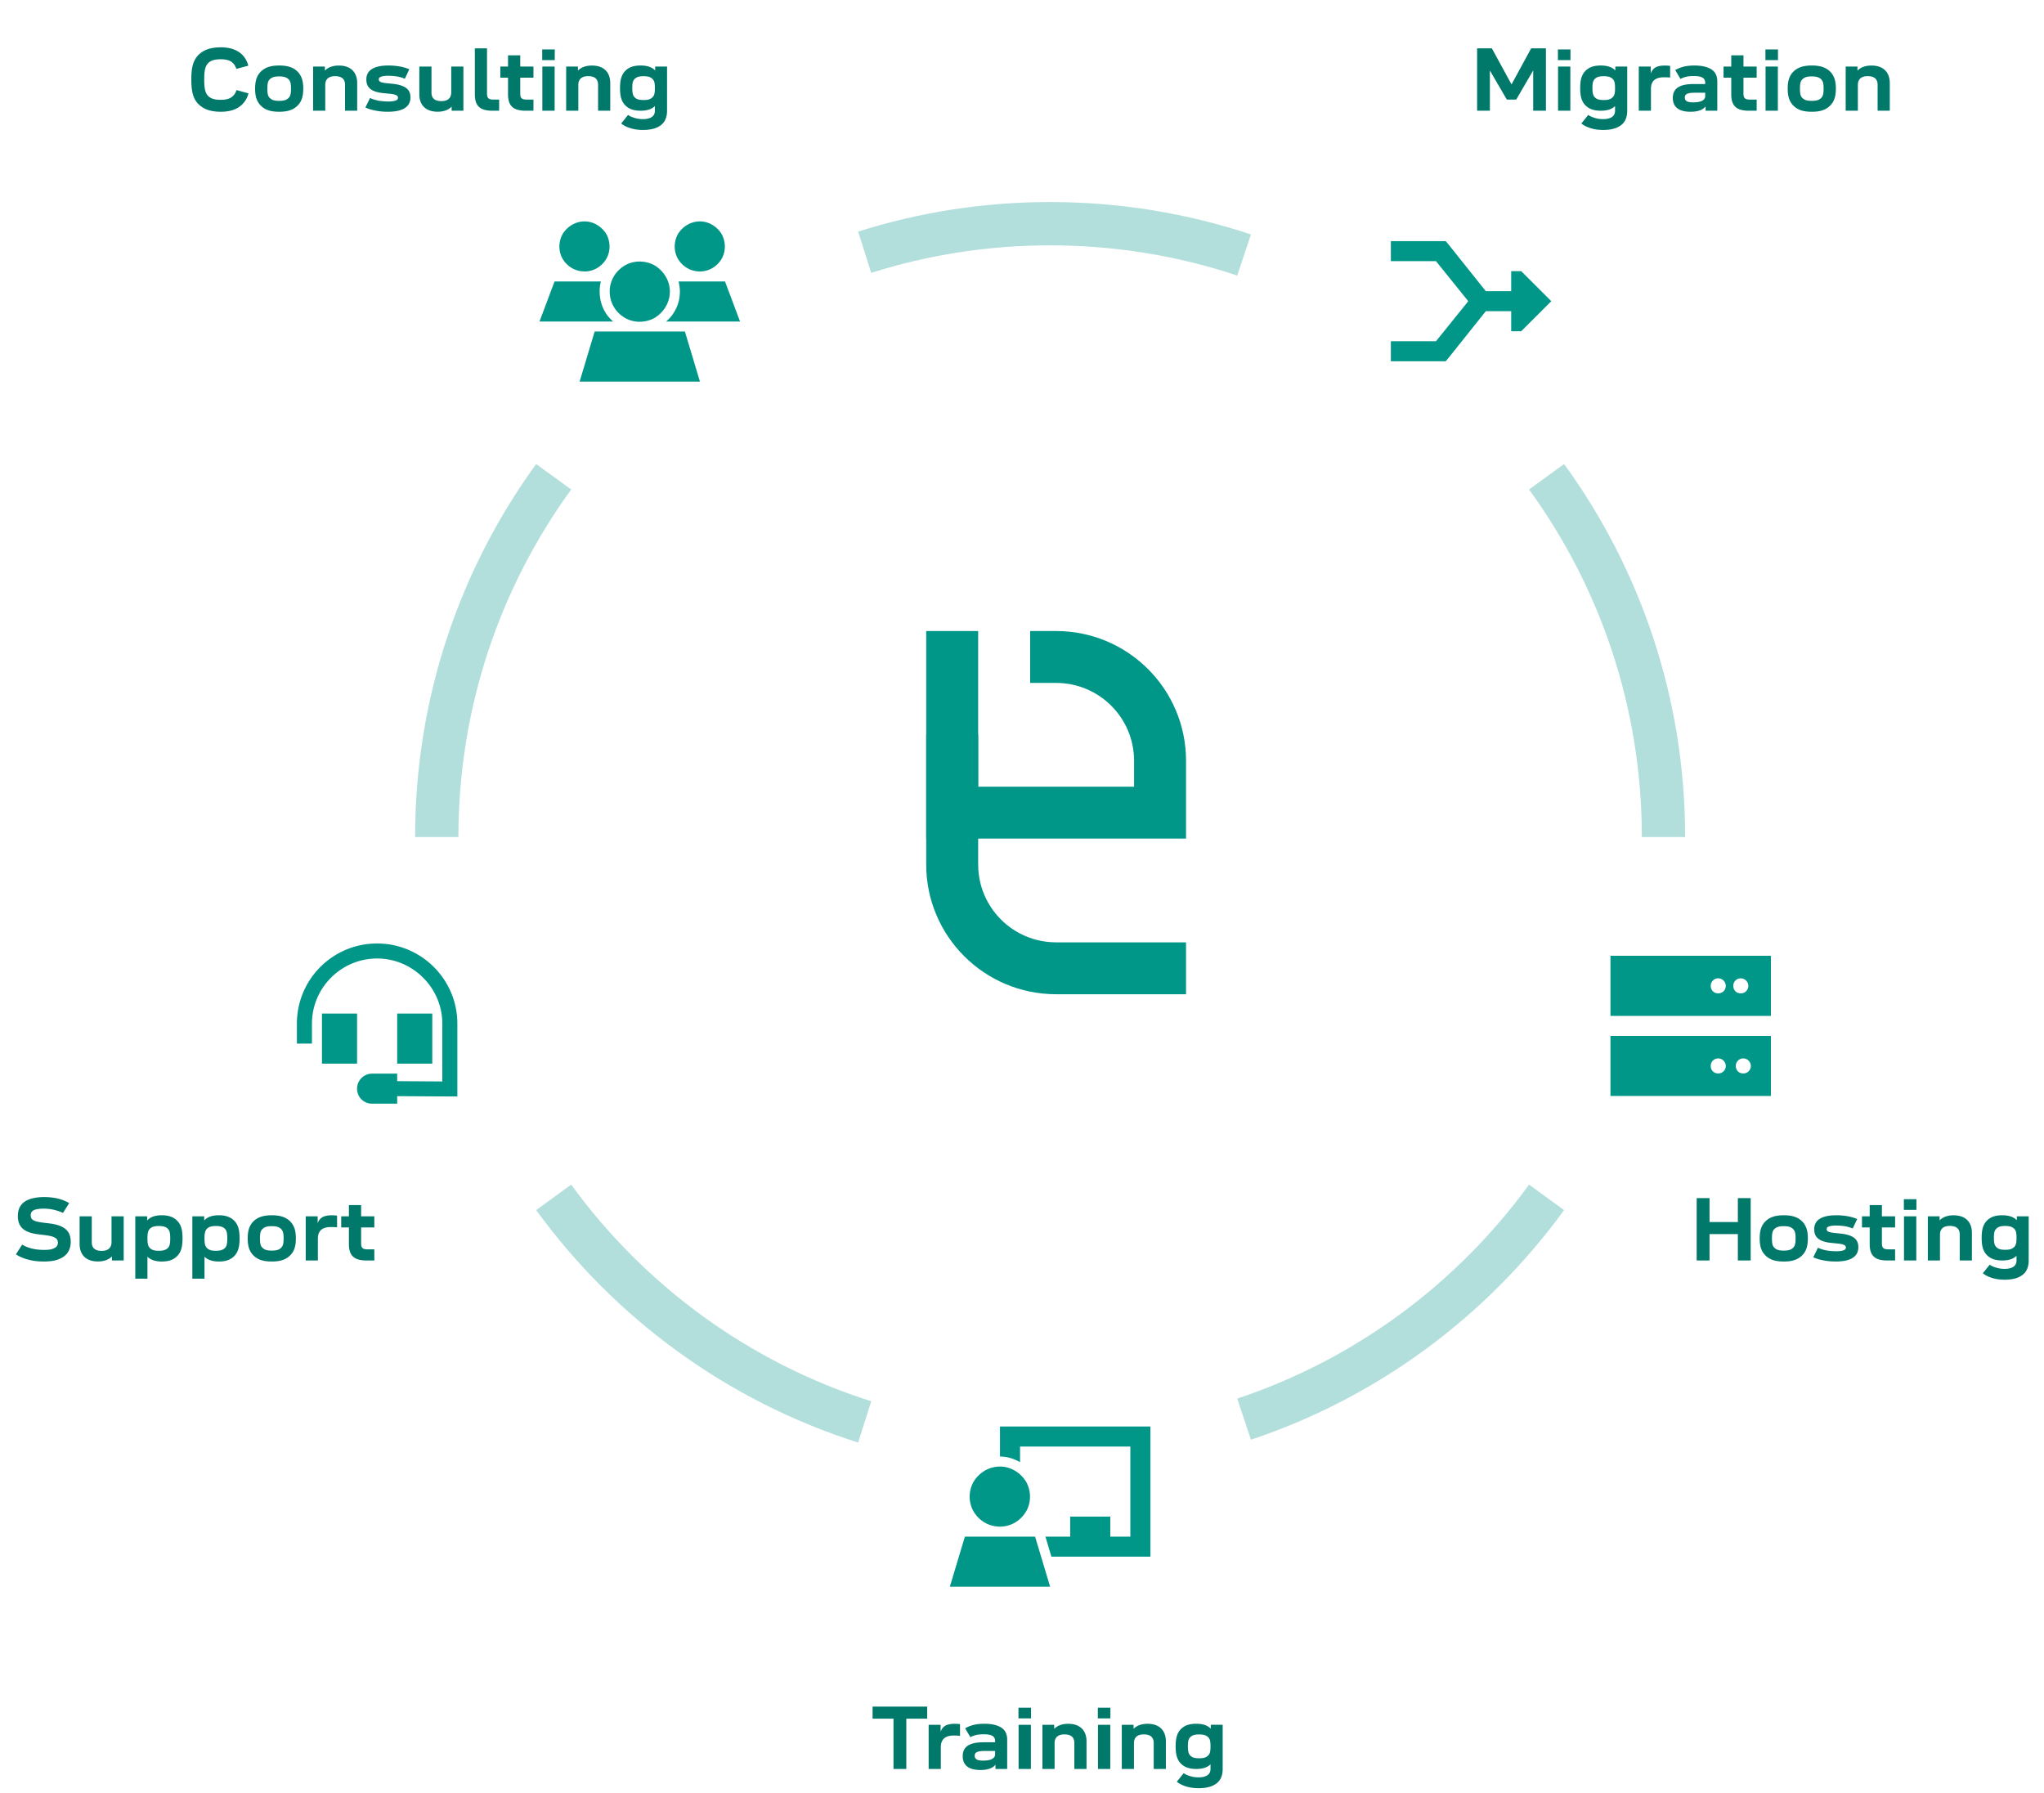 <svg xmlns="http://www.w3.org/2000/svg" width="472" height="414" fill="none"><path fill="#009688" d="M135.002 51.127c2.026 0 3.907 1.155 4.993 2.89 1.013 1.805 1.013 4.045 0 5.78-1.086 1.805-2.967 2.889-4.993 2.889-2.099 0-3.98-1.084-5.065-2.89-1.013-1.734-1.013-3.974 0-5.78 1.085-1.734 2.966-2.89 5.065-2.89Zm26.628 0c2.026 0 3.908 1.155 4.993 2.89 1.013 1.805 1.013 4.045 0 5.78-1.085 1.805-2.967 2.889-4.993 2.889-2.098 0-3.979-1.084-5.065-2.89-1.013-1.734-1.013-3.974 0-5.78 1.086-1.734 2.967-2.89 5.065-2.89Zm-33.575 13.87h10.71a8.445 8.445 0 0 0-.29 2.313c0 2.817 1.158 5.274 3.112 6.935h-17.005l3.473-9.247Zm42.837 9.248h-17.076c1.953-1.661 3.183-4.118 3.183-6.935 0-.795-.144-1.517-.289-2.312h10.709l3.473 9.247Zm-30.101-6.935c0-2.457 1.302-4.696 3.473-5.997 2.098-1.228 4.776-1.228 6.947 0 2.098 1.3 3.473 3.54 3.473 5.997 0 2.528-1.375 4.768-3.473 6.069-2.171 1.228-4.849 1.228-6.947 0-2.171-1.301-3.473-3.54-3.473-6.07Zm17.366 9.247 3.473 11.56h-27.786l3.473-11.56h20.84ZM332.757 55.68h1.086l.723.866 8.539 10.693h5.861v-4.624h2.315l6.947 6.936-6.947 6.935h-2.315v-4.624h-5.861l-8.539 10.693-.723.867H321.18v-4.624h10.42l7.453-9.247-7.453-9.248h-10.42v-4.624h11.577ZM408.935 220.713v13.871h-37.048v-13.871h37.048Zm-12.156 5.202a1.713 1.713 0 0 0-1.737 1.734c0 1.011.724 1.734 1.737 1.734.94 0 1.736-.723 1.736-1.734 0-.94-.796-1.734-1.736-1.734Zm3.473 1.734c0 1.011.723 1.734 1.737 1.734.94 0 1.736-.723 1.736-1.734 0-.94-.796-1.734-1.736-1.734a1.712 1.712 0 0 0-1.737 1.734Zm8.683 11.559v13.871h-37.048v-13.871h37.048Zm-12.156 5.202a1.713 1.713 0 0 0-1.737 1.734c0 1.011.724 1.734 1.737 1.734.94 0 1.736-.723 1.736-1.734 0-.939-.796-1.734-1.736-1.734Zm4.052 1.734c0 1.011.723 1.734 1.736 1.734.941 0 1.737-.723 1.737-1.734 0-.939-.796-1.734-1.737-1.734a1.712 1.712 0 0 0-1.736 1.734ZM233.233 329.408h32.417V359.462H242.785l-1.375-4.623h5.716v-4.624h9.262v4.624h4.631v-20.807h-25.47v3.612c-1.375-.795-2.967-1.301-4.632-1.301V329.408h2.316Zm-2.316 23.119c-2.532 0-4.775-1.301-6.078-3.468-1.23-2.095-1.23-4.768 0-6.936 1.303-2.095 3.546-3.468 6.078-3.468 2.461 0 4.704 1.373 6.006 3.468 1.23 2.168 1.23 4.841 0 6.936-1.302 2.167-3.545 3.468-6.006 3.468Zm11.578 13.871H219.34l3.473-11.559h16.209l3.473 11.559ZM87.087 221.336c-8.322 0-15.051 6.791-15.051 15.027V240.987h-3.474V236.363c0-10.187 8.25-18.495 18.525-18.495 10.203 0 18.524 8.308 18.524 18.495v16.833h-1.737l-12.156-.072v1.734h-5.79c-1.953 0-3.472-1.517-3.472-3.468a3.472 3.472 0 0 1 3.473-3.468h5.789v1.734l10.42.072v-13.365c0-8.236-6.802-15.027-15.051-15.027Zm-4.631 12.715v11.559H74.35v-11.559h8.105Zm17.366 0v11.559h-8.104v-11.559h8.104Z"/><path fill="#009688" fill-rule="evenodd" d="M225.879 169.682v29.953c0 9.925 8.059 17.971 18 17.971h30v11.982h-30c-16.569 0-30-13.411-30-29.953v-29.953h12Z" clip-rule="evenodd"/><path fill="#009688" fill-rule="evenodd" d="M225.879 145.719v35.944h-12v-35.944h12Z" clip-rule="evenodd"/><path fill="#009688" fill-rule="evenodd" d="M237.879 145.719h6c16.568 0 30 13.411 30 29.953v17.972h-60v-11.981h48v-5.991c0-9.925-8.059-17.972-18-17.972h-6v-11.981Z" clip-rule="evenodd"/><path fill="#00796B" d="M276.22 408.487c-.793 0-1.48-.103-2.06-.31a3.75 3.75 0 0 1-1.45-.92c-.42-.406-.73-.923-.93-1.55-.2-.626-.3-1.443-.3-2.45 0-1.006.1-1.816.3-2.43a3.772 3.772 0 0 1 2.37-2.47c.58-.206 1.274-.31 2.08-.31.514 0 .964.04 1.35.12.394.074.74.184 1.04.33.3.14.574.32.82.54a2.816 2.816 0 0 1 .91 1.43v5.6a2.733 2.733 0 0 1-.33.76 2.95 2.95 0 0 1-.56.65c-.24.22-.51.404-.81.55-.3.147-.65.26-1.05.34-.4.08-.86.12-1.38.12Zm.69-2.47c.354 0 .654-.02.9-.06.254-.046.467-.113.64-.2.18-.086.34-.196.48-.33.147-.133.264-.286.35-.46.087-.173.15-.393.19-.66.04-.273.06-.623.06-1.05 0-.413-.02-.753-.06-1.02a2.045 2.045 0 0 0-.18-.66 1.513 1.513 0 0 0-.35-.47 2.046 2.046 0 0 0-.49-.33 2.21 2.21 0 0 0-.63-.19 5.053 5.053 0 0 0-.91-.07c-.36 0-.663.024-.91.07a2.23 2.23 0 0 0-.63.19c-.166.087-.32.194-.46.32-.153.14-.273.3-.36.48-.086.18-.15.404-.19.67-.033.267-.05.604-.05 1.01 0 .414.02.757.06 1.03.04.267.1.49.18.67.087.18.207.34.36.48.134.134.287.244.46.33.18.08.394.144.64.19.247.04.547.06.9.06Zm-.1 6.91c-.513 0-1.003-.03-1.47-.09a8.522 8.522 0 0 1-1.33-.28 7.384 7.384 0 0 1-1.23-.47 4.888 4.888 0 0 1-1.03-.65l1.59-1.98c.22.16.46.297.72.41a7.256 7.256 0 0 0 1.71.49c.314.047.64.07.98.07.414 0 .774-.033 1.08-.1.307-.06.574-.153.8-.28.307-.166.534-.38.68-.64.147-.26.22-.576.22-.95v-7.62l.07-.14v-2.41h2.74v10.22c0 .834-.15 1.547-.45 2.14a3.341 3.341 0 0 1-1.34 1.42c-.446.287-.983.5-1.61.64-.62.147-1.33.22-2.13.22ZM259.043 398.288h2.72v2.33l.09.14v7.73h-2.81v-10.2Zm7.37 4.2c0-.44-.087-.807-.26-1.1a1.541 1.541 0 0 0-.76-.66c-.34-.147-.763-.22-1.27-.22-.753 0-1.32.173-1.7.52-.38.346-.57.843-.57 1.49l-.77-.06v-1.97c.127-.507.367-.94.72-1.3.36-.367.81-.647 1.35-.84a5.447 5.447 0 0 1 1.83-.29c.9 0 1.667.16 2.3.48.633.32 1.113.783 1.44 1.39.333.606.5 1.336.5 2.19v6.37h-2.81v-6ZM253.542 398.287h2.84v10.2h-2.84v-10.2Zm-.03-3.95h2.9v2.47h-2.9v-2.47ZM240.719 398.288h2.72v2.33l.09.14v7.73h-2.81v-10.2Zm7.37 4.2c0-.44-.087-.807-.26-1.1a1.541 1.541 0 0 0-.76-.66c-.34-.147-.764-.22-1.27-.22-.754 0-1.32.173-1.7.52-.38.346-.57.843-.57 1.49l-.77-.06v-1.97a2.77 2.77 0 0 1 .72-1.3c.36-.367.81-.647 1.35-.84.546-.194 1.156-.29 1.83-.29.9 0 1.666.16 2.3.48.633.32 1.113.783 1.44 1.39.333.606.5 1.336.5 2.19v6.37h-2.81v-6ZM235.214 398.287h2.84v10.2h-2.84v-10.2Zm-.03-3.95h2.9v2.47h-2.9v-2.47ZM229.869 407.067l.13.24c-.287.467-.734.82-1.34 1.06-.6.24-1.354.36-2.26.36-.887 0-1.634-.116-2.24-.35-.607-.24-1.067-.596-1.38-1.07-.314-.48-.47-1.073-.47-1.78 0-.713.166-1.303.5-1.77.333-.473.853-.83 1.56-1.07.713-.24 1.633-.36 2.76-.36h2.9v2.01h-2.64c-.58 0-1.037.04-1.37.12-.334.074-.574.19-.72.35-.147.154-.22.364-.22.63 0 .26.066.474.2.64.14.167.346.29.62.37.28.074.646.11 1.1.11.593 0 1.09-.05 1.49-.15.406-.106.716-.26.93-.46.22-.2.343-.443.37-.73v-3.17c0-.34-.077-.62-.23-.84-.147-.226-.39-.396-.73-.51a3.092 3.092 0 0 0-.71-.16c-.28-.04-.6-.06-.96-.06-.3 0-.6.014-.9.04a7.228 7.228 0 0 0-.82.12c-.247.06-.484.134-.71.22-.227.08-.444.177-.65.29l-1.21-2.04c.273-.166.556-.31.85-.43a7.82 7.82 0 0 1 2.17-.55c.433-.053.893-.08 1.38-.08.586 0 1.116.034 1.59.1.48.067.91.167 1.29.3.833.26 1.446.664 1.84 1.21.393.54.59 1.23.59 2.07v6.76h-2.71v-1.42ZM214.445 398.288h2.76v2.46l.05.12v7.62h-2.81v-10.2Zm2.5 2.87c.08-.807.267-1.437.56-1.89.3-.454.687-.767 1.16-.94.48-.18 1.064-.27 1.75-.27.474 0 .897.026 1.27.08v2.69c-.473-.04-.95-.06-1.43-.06-.68 0-1.24.1-1.68.3-.44.193-.77.49-.99.89-.22.393-.33.89-.33 1.49h-.31v-2.29ZM206.326 394.547h2.96v13.94h-2.96v-13.94Zm-4.83-.46h12.61v2.78h-12.61v-2.78ZM84.63 291.068c-.948 0-1.718-.127-2.31-.38a2.634 2.634 0 0 1-1.32-1.21c-.288-.547-.43-1.267-.43-2.16v-9.04h2.82v8.81c0 .367.046.653.14.86.1.2.256.343.47.43.22.08.522.12.91.12h1.53v2.57h-1.81Zm-5.84-10.2h7.65v2.57h-7.65v-2.57ZM70.594 280.868h2.76v2.46l.05.12v7.62h-2.81v-10.2Zm2.5 2.87c.08-.807.266-1.437.56-1.89a2.33 2.33 0 0 1 1.16-.94c.48-.18 1.063-.27 1.75-.27.473 0 .896.026 1.27.08v2.69c-.474-.04-.95-.06-1.43-.06-.68 0-1.24.1-1.68.3-.44.193-.77.49-.99.89-.22.393-.33.89-.33 1.49h-.31v-2.29ZM62.763 291.308c-.993 0-1.826-.113-2.5-.34a4.462 4.462 0 0 1-1.7-1.03 4.094 4.094 0 0 1-1.02-1.58c-.227-.627-.34-1.423-.34-2.39 0-.967.113-1.76.34-2.38a4.08 4.08 0 0 1 1.02-1.59 4.37 4.37 0 0 1 1.7-1.02c.68-.233 1.514-.35 2.5-.35.98 0 1.807.113 2.48.34.674.22 1.247.563 1.72 1.03.447.427.784.953 1.01 1.58.234.62.35 1.417.35 2.39 0 .953-.113 1.743-.34 2.37a3.968 3.968 0 0 1-1.03 1.6 4.392 4.392 0 0 1-1.71 1.03c-.666.227-1.493.34-2.48.34Zm0-2.52c.373 0 .69-.023.95-.07.26-.047.483-.113.67-.2.187-.093.35-.207.49-.34.153-.14.273-.3.36-.48.093-.18.16-.407.2-.68.04-.273.06-.627.06-1.06 0-.42-.02-.763-.06-1.03-.04-.273-.107-.5-.2-.68a1.693 1.693 0 0 0-.36-.49 1.822 1.822 0 0 0-.49-.33 2.35 2.35 0 0 0-.66-.21 5.52 5.52 0 0 0-.96-.07c-.38 0-.703.023-.97.07a2.35 2.35 0 0 0-.66.21c-.18.087-.34.197-.48.33a1.5 1.5 0 0 0-.37.48c-.087.173-.15.397-.19.67-.04.273-.06.627-.06 1.06 0 .433.02.787.06 1.06.04.273.103.5.19.68.087.173.21.33.37.47.14.133.3.247.48.34.18.087.4.153.66.2.267.047.59.07.97.07ZM47.154 280.868v2.47l.07.14v11.79h-2.81v-14.4h2.74Zm3.39-.24c.8 0 1.49.107 2.07.32.58.207 1.07.52 1.47.94.42.407.73.927.93 1.56.207.633.31 1.473.31 2.52s-.103 1.887-.31 2.52c-.2.633-.51 1.153-.93 1.56-.393.413-.88.727-1.46.94-.58.213-1.273.32-2.08.32a6.352 6.352 0 0 1-1.55-.17 3.93 3.93 0 0 1-1.18-.48 3.09 3.09 0 0 1-.86-.77 3.893 3.893 0 0 1-.53-1.08v-5.69c.073-.233.16-.447.26-.64s.227-.38.38-.56c.16-.18.35-.353.57-.52.353-.26.77-.453 1.25-.58a6.518 6.518 0 0 1 1.66-.19Zm-.69 2.48c-.52 0-.937.05-1.25.15a1.885 1.885 0 0 0-.78.45 1.6 1.6 0 0 0-.35.49c-.087.187-.15.42-.19.7-.04.28-.06.637-.06 1.07 0 .44.02.8.06 1.08.04.28.103.513.19.7.087.18.203.34.35.48.147.14.31.253.49.34.18.087.393.153.64.2.247.04.547.06.9.06.52 0 .937-.05 1.25-.15.313-.1.577-.25.79-.45.147-.14.263-.3.35-.48a2.33 2.33 0 0 0 .18-.7c.04-.28.06-.64.06-1.08 0-.433-.02-.79-.06-1.07a2.33 2.33 0 0 0-.18-.7 1.603 1.603 0 0 0-.35-.49c-.213-.2-.477-.35-.79-.45-.307-.1-.723-.15-1.25-.15ZM33.978 280.868v2.47l.07.14v11.79h-2.81v-14.4h2.74Zm3.39-.24c.8 0 1.49.107 2.07.32.58.207 1.07.52 1.47.94.42.407.73.927.93 1.56.207.633.31 1.473.31 2.52s-.103 1.887-.31 2.52c-.2.633-.51 1.153-.93 1.56-.393.413-.88.727-1.46.94-.58.213-1.273.32-2.08.32a6.352 6.352 0 0 1-1.55-.17 3.93 3.93 0 0 1-1.18-.48 3.09 3.09 0 0 1-.86-.77 3.893 3.893 0 0 1-.53-1.08v-5.69c.074-.233.16-.447.26-.64s.227-.38.38-.56c.16-.18.35-.353.57-.52.354-.26.77-.453 1.25-.58a6.518 6.518 0 0 1 1.66-.19Zm-.69 2.48c-.52 0-.936.05-1.25.15a1.885 1.885 0 0 0-.78.45 1.6 1.6 0 0 0-.35.49c-.086.187-.15.42-.19.7-.04.28-.06.637-.06 1.07 0 .44.02.8.06 1.08.04.28.104.513.19.7.087.18.204.34.35.48.147.14.31.253.49.34.18.087.394.153.64.2.247.04.547.06.9.06.52 0 .937-.05 1.25-.15.314-.1.577-.25.79-.45.147-.14.264-.3.35-.48a2.33 2.33 0 0 0 .18-.7c.04-.28.06-.64.06-1.08 0-.433-.02-.79-.06-1.07a2.33 2.33 0 0 0-.18-.7 1.603 1.603 0 0 0-.35-.49c-.213-.2-.476-.35-.79-.45-.306-.1-.723-.15-1.25-.15ZM28.563 291.068h-2.72v-2.33l-.09-.14v-7.73h2.81v10.2Zm-7.37-4.2c0 .44.083.806.25 1.1.173.293.43.513.77.66.34.146.763.22 1.27.22.747 0 1.31-.174 1.69-.52.387-.347.58-.844.58-1.49l.77.06v1.97c-.127.506-.37.943-.73 1.31-.354.36-.803.636-1.35.83-.54.193-1.147.29-1.82.29-.9 0-1.667-.16-2.3-.48a3.325 3.325 0 0 1-1.45-1.39c-.327-.607-.49-1.337-.49-2.19v-6.37h2.81v6ZM10.134 291.308c-.74 0-1.447-.047-2.12-.14-.674-.094-1.31-.23-1.91-.41a10.98 10.98 0 0 1-1.31-.49 7.727 7.727 0 0 1-1.11-.62l1.43-2.24c.32.186.653.353 1 .5.346.14.693.256 1.04.35.46.126.946.22 1.46.28.513.06 1.036.09 1.57.09.526 0 .98-.03 1.36-.09.386-.067.71-.17.97-.31.293-.134.506-.307.64-.52.14-.214.21-.47.21-.77 0-.314-.084-.577-.25-.79-.167-.214-.46-.397-.88-.55-.414-.154-1.014-.28-1.8-.38l-1.78-.22c-1.034-.14-1.884-.377-2.55-.71-.66-.334-1.157-.784-1.49-1.35-.327-.574-.49-1.28-.49-2.12 0-.8.15-1.494.45-2.08.306-.587.773-1.06 1.4-1.42.493-.294 1.096-.514 1.81-.66.713-.154 1.523-.23 2.43-.23.533 0 1.056.026 1.57.08.52.053 1.016.133 1.49.24.493.12.97.27 1.43.45.46.18.883.39 1.27.63l-1.43 2.26a6.806 6.806 0 0 0-.81-.34c-.287-.1-.577-.19-.87-.27a8.48 8.48 0 0 0-1.34-.28c-.467-.067-.947-.1-1.44-.1-.507 0-.96.033-1.36.1-.4.06-.717.153-.95.28a1.18 1.18 0 0 0-.51.46c-.114.193-.17.436-.17.73 0 .32.08.583.24.79.16.206.43.376.81.51.386.133.953.25 1.7.35l1.8.22c1.073.146 1.953.39 2.64.73.693.34 1.206.793 1.54 1.36.34.566.51 1.27.51 2.11 0 .8-.154 1.496-.46 2.09a3.658 3.658 0 0 1-1.33 1.45c-.514.346-1.14.606-1.88.78-.74.166-1.584.25-2.53.25ZM462.345 291.068c-.793 0-1.48-.103-2.06-.31a3.76 3.76 0 0 1-1.45-.92c-.42-.407-.73-.923-.93-1.55-.2-.627-.3-1.443-.3-2.45 0-1.007.1-1.817.3-2.43.2-.62.507-1.137.92-1.55a3.76 3.76 0 0 1 1.45-.92c.58-.207 1.274-.31 2.08-.31.514 0 .964.04 1.35.12.394.073.74.183 1.04.33.3.14.574.32.82.54.247.213.44.437.58.67.14.227.25.48.33.76v5.6a2.746 2.746 0 0 1-.33.76c-.146.233-.333.45-.56.65-.24.22-.51.403-.81.55-.3.147-.65.26-1.05.34-.4.08-.86.12-1.38.12Zm.69-2.47c.354 0 .654-.02.9-.06.254-.047.467-.113.64-.2.18-.087.34-.197.48-.33.147-.133.264-.287.35-.46.087-.173.15-.393.19-.66.04-.273.06-.623.06-1.05 0-.413-.02-.753-.06-1.02a2.03 2.03 0 0 0-.18-.66 1.501 1.501 0 0 0-.35-.47 2.046 2.046 0 0 0-.49-.33 2.178 2.178 0 0 0-.63-.19 4.963 4.963 0 0 0-.91-.07c-.36 0-.663.023-.91.07-.246.04-.456.103-.63.19-.166.087-.32.193-.46.32-.153.14-.273.3-.36.48-.086.18-.15.403-.19.67-.033.267-.05.603-.05 1.01 0 .413.02.757.06 1.03.04.267.1.49.18.67.087.18.207.34.36.48.134.133.287.243.46.33.18.08.394.143.64.19.247.04.547.06.9.06Zm-.1 6.91c-.513 0-1.003-.03-1.47-.09a8.522 8.522 0 0 1-1.33-.28 7.472 7.472 0 0 1-1.23-.47 4.929 4.929 0 0 1-1.03-.65l1.59-1.98c.22.16.46.297.72.41.267.113.537.21.81.29.287.087.587.153.9.2.314.047.64.07.98.07.414 0 .774-.033 1.08-.1.307-.06.574-.153.8-.28.307-.167.534-.38.68-.64.147-.26.22-.577.22-.95v-7.62l.07-.14v-2.41h2.74v10.22c0 .833-.15 1.547-.45 2.14a3.347 3.347 0 0 1-1.34 1.42c-.446.287-.983.5-1.61.64-.62.147-1.33.22-2.13.22ZM445.172 280.868h2.72v2.33l.09.14v7.73h-2.81v-10.2Zm7.37 4.2c0-.44-.087-.806-.26-1.1a1.55 1.55 0 0 0-.76-.66c-.34-.146-.763-.22-1.27-.22-.753 0-1.32.174-1.7.52-.38.347-.57.844-.57 1.49l-.77-.06v-1.97c.127-.506.367-.94.72-1.3.36-.366.81-.646 1.35-.84a5.472 5.472 0 0 1 1.83-.29c.9 0 1.667.16 2.3.48a3.27 3.27 0 0 1 1.44 1.39c.333.607.5 1.337.5 2.19v6.37h-2.81v-6ZM439.671 280.868h2.84v10.2h-2.84v-10.2Zm-.03-3.95h2.9v2.47h-2.9v-2.47ZM435.809 291.068c-.947 0-1.717-.127-2.31-.38a2.63 2.63 0 0 1-1.32-1.21c-.287-.547-.43-1.267-.43-2.16v-9.04h2.82v8.81c0 .367.046.653.14.86.1.2.256.343.47.43.22.08.523.12.91.12h1.53v2.57h-1.81Zm-5.84-10.2h7.65v2.57h-7.65v-2.57ZM423.909 291.308c-.467 0-.927-.02-1.38-.06-.447-.04-.887-.1-1.32-.18-.487-.087-.937-.19-1.35-.31a9.913 9.913 0 0 1-1.14-.43l1.08-2.21c.28.14.583.263.91.37.333.1.683.187 1.05.26a14.715 14.715 0 0 0 2.27.19c.32 0 .603-.013.85-.04.253-.027.49-.073.71-.14.22-.06.383-.147.49-.26a.584.584 0 0 0 .17-.43c0-.16-.05-.293-.15-.4-.1-.113-.277-.21-.53-.29-.247-.087-.61-.157-1.09-.21a34.67 34.67 0 0 1-.91-.09c-.3-.033-.6-.063-.9-.09-.854-.1-1.557-.277-2.11-.53-.547-.253-.954-.59-1.22-1.01-.267-.427-.4-.95-.4-1.57 0-.593.123-1.1.37-1.52.246-.427.62-.77 1.12-1.03.42-.233.926-.407 1.52-.52.593-.12 1.29-.18 2.09-.18.426 0 .84.017 1.24.05.406.033.82.083 1.24.15a9.944 9.944 0 0 1 2.34.67l-1.03 2.19a6.116 6.116 0 0 0-.87-.31 7.42 7.42 0 0 0-.94-.22 13.798 13.798 0 0 0-2.07-.16c-.314 0-.594.017-.84.05-.247.027-.47.07-.67.13-.22.067-.38.15-.48.25a.56.56 0 0 0-.14.4c0 .173.05.313.15.42.1.107.266.197.5.27.233.067.566.127 1 .18.28.027.536.053.77.08l1.02.1c.92.12 1.663.31 2.23.57.566.253.98.59 1.24 1.01.266.413.4.92.4 1.52 0 .613-.134 1.14-.4 1.58-.267.433-.654.783-1.16 1.05-.42.233-.94.407-1.56.52-.614.12-1.314.18-2.1.18ZM411.908 291.308c-.994 0-1.827-.113-2.5-.34a4.457 4.457 0 0 1-1.7-1.03 4.078 4.078 0 0 1-1.02-1.58c-.227-.627-.34-1.423-.34-2.39 0-.967.113-1.76.34-2.38a4.064 4.064 0 0 1 1.02-1.59 4.365 4.365 0 0 1 1.7-1.02c.68-.233 1.513-.35 2.5-.35.98 0 1.806.113 2.48.34.673.22 1.246.563 1.72 1.03.446.427.783.953 1.01 1.58.233.62.35 1.417.35 2.39 0 .953-.114 1.743-.34 2.37a3.975 3.975 0 0 1-1.03 1.6 4.398 4.398 0 0 1-1.71 1.03c-.667.227-1.494.34-2.48.34Zm0-2.52c.373 0 .69-.023.95-.07.26-.047.483-.113.67-.2.186-.093.35-.207.49-.34.153-.14.273-.3.36-.48.093-.18.16-.407.2-.68.04-.273.06-.627.06-1.06 0-.42-.02-.763-.06-1.03-.04-.273-.107-.5-.2-.68a1.708 1.708 0 0 0-.36-.49 1.834 1.834 0 0 0-.49-.33 2.35 2.35 0 0 0-.66-.21 5.52 5.52 0 0 0-.96-.07c-.38 0-.704.023-.97.07a2.35 2.35 0 0 0-.66.21c-.18.087-.34.197-.48.33-.16.14-.284.3-.37.48-.087.173-.15.397-.19.67-.04.273-.06.627-.06 1.06 0 .433.02.787.06 1.06.04.273.103.5.19.68.086.173.21.33.37.47.14.133.3.247.48.34.18.087.4.153.66.2.266.047.59.07.97.07ZM401.307 276.668h2.96v14.4h-2.96v-14.4Zm-9.51 0h2.97v14.4h-2.97v-14.4Zm2.23 5.53h7.73v2.78h-7.73v-2.78ZM426.207 15.367h2.72v2.33l.09.14v7.73h-2.81v-10.2Zm7.37 4.2c0-.44-.087-.806-.26-1.1a1.548 1.548 0 0 0-.76-.66c-.34-.146-.763-.22-1.27-.22-.753 0-1.32.174-1.7.52-.38.347-.57.844-.57 1.49l-.77-.06v-1.97c.127-.506.367-.94.72-1.3a3.52 3.52 0 0 1 1.35-.84 5.464 5.464 0 0 1 1.83-.29c.9 0 1.667.16 2.3.48.633.32 1.113.784 1.44 1.39.333.607.5 1.337.5 2.19v6.37h-2.81v-6ZM418.376 25.807c-.993 0-1.826-.113-2.5-.34a4.466 4.466 0 0 1-1.7-1.03 4.104 4.104 0 0 1-1.02-1.58c-.226-.627-.34-1.423-.34-2.39 0-.967.114-1.76.34-2.38a4.091 4.091 0 0 1 1.02-1.59 4.363 4.363 0 0 1 1.7-1.02c.68-.233 1.514-.35 2.5-.35.98 0 1.807.113 2.48.34.674.22 1.247.563 1.72 1.03a4.04 4.04 0 0 1 1.01 1.58c.234.62.35 1.417.35 2.39 0 .953-.113 1.743-.34 2.37a3.968 3.968 0 0 1-1.03 1.6 4.38 4.38 0 0 1-1.71 1.03c-.666.227-1.493.34-2.48.34Zm0-2.52c.374 0 .69-.023.95-.07.26-.047.484-.113.67-.2a2 2 0 0 0 .49-.34c.154-.14.274-.3.36-.48.094-.18.16-.407.2-.68.04-.273.06-.627.06-1.06 0-.42-.02-.763-.06-1.03-.04-.273-.106-.5-.2-.68a1.666 1.666 0 0 0-.36-.49 1.8 1.8 0 0 0-.49-.33c-.18-.093-.4-.163-.66-.21a5.55 5.55 0 0 0-.96-.07c-.38 0-.703.023-.97.07-.26.047-.48.117-.66.21-.18.087-.34.197-.48.33-.16.14-.283.3-.37.48-.086.173-.15.397-.19.67-.04.273-.06.627-.06 1.06 0 .433.02.787.06 1.06.04.273.104.5.19.68.087.173.21.33.37.47.14.133.3.247.48.34.18.087.4.153.66.2.267.047.59.07.97.07ZM407.702 15.367h2.84v10.2h-2.84v-10.2Zm-.03-3.95h2.9v2.47h-2.9v-2.47ZM403.84 25.567c-.947 0-1.717-.127-2.31-.38a2.635 2.635 0 0 1-1.32-1.21c-.287-.547-.43-1.267-.43-2.16v-9.04h2.82v8.81c0 .366.047.653.14.86.1.2.257.343.47.43.22.08.523.12.91.12h1.53v2.57h-1.81Zm-5.84-10.2h7.65v2.57H398v-2.57ZM393.845 24.147l.13.24c-.287.467-.733.82-1.34 1.06-.6.24-1.353.36-2.26.36-.887 0-1.633-.117-2.24-.35-.607-.24-1.067-.597-1.38-1.07-.313-.48-.47-1.073-.47-1.78 0-.713.167-1.303.5-1.77.333-.473.853-.83 1.56-1.07.713-.24 1.633-.36 2.76-.36h2.9v2.01h-2.64c-.58 0-1.037.04-1.37.12-.333.073-.573.19-.72.35-.147.153-.22.363-.22.63 0 .26.067.473.2.64.14.167.347.29.62.37.28.073.647.11 1.1.11.593 0 1.09-.05 1.49-.15.407-.107.717-.26.93-.46.22-.2.343-.443.37-.73v-3.17c0-.34-.077-.62-.23-.84-.147-.227-.39-.397-.73-.51a3.024 3.024 0 0 0-.71-.16c-.28-.04-.6-.06-.96-.06-.3 0-.6.013-.9.04a7.084 7.084 0 0 0-.82.12c-.247.06-.483.133-.71.22-.227.08-.443.177-.65.29l-1.21-2.04a7.052 7.052 0 0 1 1.79-.75 7.738 7.738 0 0 1 1.23-.23c.433-.053.893-.08 1.38-.08.587 0 1.117.033 1.59.1.48.067.91.167 1.29.3.833.26 1.447.663 1.84 1.21.393.54.59 1.23.59 2.07v6.76h-2.71v-1.42ZM378.426 15.367h2.76v2.46l.05.12v7.62h-2.81v-10.2Zm2.5 2.87c.08-.806.266-1.436.56-1.89.3-.453.686-.767 1.16-.94.48-.18 1.063-.27 1.75-.27.473 0 .896.027 1.27.08v2.69c-.474-.04-.95-.06-1.43-.06-.68 0-1.24.1-1.68.3-.44.194-.77.49-.99.89-.22.393-.33.89-.33 1.49h-.31v-2.29ZM369.638 25.567c-.793 0-1.48-.103-2.06-.31a3.762 3.762 0 0 1-1.45-.92c-.42-.407-.73-.923-.93-1.55-.2-.627-.3-1.443-.3-2.45 0-1.007.1-1.817.3-2.43.2-.62.507-1.137.92-1.55a3.76 3.76 0 0 1 1.45-.92c.58-.207 1.274-.31 2.08-.31.514 0 .964.04 1.35.12.394.073.74.183 1.04.33.3.14.574.32.82.54.247.213.44.437.58.67.14.227.25.48.33.76v5.6a2.747 2.747 0 0 1-.33.76c-.146.233-.333.45-.56.65-.24.22-.51.403-.81.55-.3.147-.65.26-1.05.34-.4.08-.86.12-1.38.12Zm.69-2.47c.354 0 .654-.02.9-.06.254-.047.467-.113.64-.2.18-.087.34-.197.48-.33.147-.133.264-.287.35-.46.087-.173.15-.393.19-.66.04-.273.06-.623.06-1.05 0-.413-.02-.753-.06-1.02a2.035 2.035 0 0 0-.18-.66 1.505 1.505 0 0 0-.35-.47 2.023 2.023 0 0 0-.49-.33 2.187 2.187 0 0 0-.63-.19 4.99 4.99 0 0 0-.91-.07c-.36 0-.663.023-.91.07-.246.04-.456.103-.63.19a2.2 2.2 0 0 0-.46.32c-.153.14-.273.3-.36.48a2.38 2.38 0 0 0-.19.67c-.033.267-.05.603-.05 1.01 0 .413.02.757.06 1.03.04.267.1.49.18.67.087.18.207.34.36.48.134.133.287.243.46.33.18.08.394.143.64.19.247.04.547.06.9.06Zm-.1 6.91c-.513 0-1.003-.03-1.47-.09a8.569 8.569 0 0 1-1.33-.28 7.481 7.481 0 0 1-1.23-.47 4.916 4.916 0 0 1-1.03-.65l1.59-1.98c.22.16.46.297.72.41a7.4 7.4 0 0 0 .81.29 6.361 6.361 0 0 0 1.88.27 5.13 5.13 0 0 0 1.08-.1c.307-.06.574-.153.8-.28a1.66 1.66 0 0 0 .68-.64c.147-.26.22-.577.22-.95v-7.62l.07-.14v-2.41h2.74v10.22c0 .833-.15 1.547-.45 2.14a3.348 3.348 0 0 1-1.34 1.42c-.446.287-.983.5-1.61.64-.62.147-1.33.22-2.13.22ZM359.784 15.367h2.84v10.2h-2.84v-10.2Zm-.03-3.95h2.9v2.47h-2.9v-2.47ZM341.094 11.167h3.41l4.74 8.7h-.41l4.74-8.7h3.41v14.4h-2.94v-9.73l.21.06-4.13 7.1h-2.17l-4.13-7.1.22-.05v9.72h-2.95v-14.4ZM147.916 25.567c-.794 0-1.48-.103-2.06-.31a3.747 3.747 0 0 1-1.45-.92c-.42-.407-.73-.923-.93-1.55-.2-.627-.3-1.443-.3-2.45 0-1.007.1-1.817.3-2.43.2-.62.506-1.137.92-1.55a3.745 3.745 0 0 1 1.45-.92c.58-.207 1.273-.31 2.08-.31.513 0 .963.04 1.35.12.393.073.74.183 1.04.33.3.14.573.32.82.54a2.817 2.817 0 0 1 .91 1.43v5.6a2.808 2.808 0 0 1-.89 1.41c-.24.22-.51.403-.81.55-.3.147-.65.26-1.05.34-.4.08-.86.12-1.38.12Zm.69-2.47c.353 0 .653-.02.9-.06a2.43 2.43 0 0 0 .64-.2c.18-.087.34-.197.48-.33a1.58 1.58 0 0 0 .35-.46c.086-.173.15-.393.19-.66.04-.273.06-.623.06-1.05 0-.413-.02-.753-.06-1.02a2.087 2.087 0 0 0-.18-.66 1.536 1.536 0 0 0-.35-.47 2.043 2.043 0 0 0-.49-.33 2.207 2.207 0 0 0-.63-.19 4.998 4.998 0 0 0-.91-.07c-.36 0-.664.023-.91.07-.247.04-.457.103-.63.19-.167.087-.32.193-.46.32-.154.14-.274.3-.36.48-.087.18-.15.403-.19.67-.034.267-.05.603-.05 1.01 0 .413.02.757.06 1.03.04.267.1.49.18.67.086.18.206.34.36.48.133.133.286.243.46.33.18.08.393.143.64.19.246.04.546.06.9.06Zm-.1 6.91c-.514 0-1.004-.03-1.47-.09a8.544 8.544 0 0 1-1.33-.28 7.481 7.481 0 0 1-1.23-.47 4.89 4.89 0 0 1-1.03-.65l1.59-1.98c.22.16.46.297.72.41a7.253 7.253 0 0 0 1.71.49c.313.047.64.07.98.07.413 0 .773-.033 1.08-.1.306-.06.573-.153.8-.28.306-.167.533-.38.68-.64.146-.26.22-.577.22-.95v-7.62l.07-.14v-2.41h2.74v10.22c0 .833-.15 1.547-.45 2.14a3.354 3.354 0 0 1-1.34 1.42c-.447.287-.984.5-1.61.64-.62.147-1.33.22-2.13.22ZM130.738 15.367h2.72v2.33l.09.14v7.73h-2.81v-10.2Zm7.37 4.2c0-.44-.086-.807-.26-1.1a1.544 1.544 0 0 0-.76-.66c-.34-.147-.763-.22-1.27-.22-.753 0-1.32.173-1.7.52-.38.346-.57.843-.57 1.49l-.77-.06v-1.97a2.79 2.79 0 0 1 .72-1.3c.36-.367.81-.647 1.35-.84a5.464 5.464 0 0 1 1.83-.29c.9 0 1.667.16 2.3.48.634.32 1.114.783 1.44 1.39.334.606.5 1.336.5 2.19v6.37h-2.81v-6ZM125.237 15.367h2.84v10.2h-2.84v-10.2Zm-.03-3.95h2.9v2.47h-2.9v-2.47ZM121.375 25.567c-.947 0-1.717-.127-2.31-.38a2.635 2.635 0 0 1-1.32-1.21c-.287-.547-.43-1.267-.43-2.16v-9.04h2.82v8.81c0 .366.047.653.14.86.1.2.257.343.47.43.22.08.523.12.91.12h1.53v2.57h-1.81Zm-5.84-10.2h7.65v2.57h-7.65v-2.57ZM113.702 25.567c-.946 0-1.716-.127-2.31-.38a2.634 2.634 0 0 1-1.32-1.21c-.28-.547-.42-1.267-.42-2.16v-10.65h2.81v10.44c0 .36.047.64.14.84.1.2.257.343.47.43.22.08.524.12.91.12h1.28v2.57h-1.56ZM107.008 25.567h-2.72v-2.33l-.09-.14v-7.73h2.81v10.2Zm-7.37-4.2c0 .44.084.806.25 1.1.173.293.43.513.77.66.34.146.763.22 1.27.22.747 0 1.31-.174 1.69-.52.387-.347.58-.844.58-1.49l.77.06v1.97a2.81 2.81 0 0 1-.73 1.31c-.353.36-.803.636-1.35.83-.54.193-1.147.29-1.82.29-.9 0-1.666-.16-2.3-.48a3.322 3.322 0 0 1-1.45-1.39c-.326-.607-.49-1.337-.49-2.19v-6.37h2.81v6ZM89.565 25.807c-.467 0-.927-.02-1.38-.06-.447-.04-.887-.1-1.32-.18-.487-.087-.937-.19-1.35-.31a9.9 9.9 0 0 1-1.14-.43l1.08-2.21c.28.14.583.263.91.37.333.1.683.187 1.05.26.367.06.743.107 1.13.14.387.033.767.05 1.14.05.32 0 .603-.013.85-.04.253-.027.49-.073.71-.14.22-.06.383-.147.49-.26a.583.583 0 0 0 .17-.43c0-.16-.05-.293-.15-.4-.1-.113-.277-.21-.53-.29-.247-.087-.61-.157-1.09-.21a32.646 32.646 0 0 1-.91-.09c-.3-.033-.6-.063-.9-.09-.853-.1-1.557-.277-2.11-.53-.547-.253-.953-.59-1.22-1.01-.267-.427-.4-.95-.4-1.57 0-.593.123-1.1.37-1.52.247-.427.62-.77 1.12-1.03.42-.233.927-.407 1.52-.52.593-.12 1.29-.18 2.09-.18.427 0 .84.017 1.24.05.407.033.82.083 1.24.15a9.914 9.914 0 0 1 2.34.67l-1.03 2.19a6.04 6.04 0 0 0-.87-.31 7.391 7.391 0 0 0-.94-.22 13.946 13.946 0 0 0-2.07-.16c-.313 0-.593.017-.84.05-.247.027-.47.07-.67.13-.22.067-.38.15-.48.25a.563.563 0 0 0-.14.4c0 .173.05.313.15.42.1.107.267.197.5.27a6.97 6.97 0 0 0 1 .18c.28.027.537.053.77.08l1.02.1c.92.12 1.663.31 2.23.57.567.253.98.59 1.24 1.01.267.413.4.92.4 1.52 0 .613-.133 1.14-.4 1.58-.267.433-.653.783-1.16 1.05-.42.233-.94.407-1.56.52-.613.12-1.313.18-2.1.18ZM72.3 15.367h2.72v2.33l.09.14v7.73H72.3v-10.2Zm7.37 4.2c0-.44-.086-.807-.26-1.1a1.547 1.547 0 0 0-.76-.66c-.34-.147-.763-.22-1.27-.22-.753 0-1.32.173-1.7.52-.38.346-.57.843-.57 1.49l-.77-.06v-1.97c.127-.507.367-.94.72-1.3.36-.367.81-.647 1.35-.84a5.461 5.461 0 0 1 1.83-.29c.9 0 1.667.16 2.3.48.634.32 1.114.783 1.44 1.39.334.606.5 1.336.5 2.19v6.37h-2.81v-6ZM64.47 25.807c-.993 0-1.826-.113-2.5-.34a4.463 4.463 0 0 1-1.7-1.03 4.095 4.095 0 0 1-1.02-1.58c-.227-.627-.34-1.423-.34-2.39 0-.967.114-1.76.34-2.38a4.082 4.082 0 0 1 1.02-1.59 4.36 4.36 0 0 1 1.7-1.02c.68-.233 1.514-.35 2.5-.35.98 0 1.807.113 2.48.34a4.32 4.32 0 0 1 1.72 1.03c.447.427.784.953 1.01 1.58.233.62.35 1.417.35 2.39 0 .953-.113 1.743-.34 2.37a3.972 3.972 0 0 1-1.03 1.6 4.39 4.39 0 0 1-1.71 1.03c-.666.227-1.493.34-2.48.34Zm0-2.52c.374 0 .69-.023.95-.07.26-.047.483-.113.67-.2.187-.093.35-.207.49-.34.154-.14.273-.3.36-.48.094-.18.16-.407.2-.68.04-.273.06-.627.06-1.06 0-.42-.02-.763-.06-1.03-.04-.273-.106-.5-.2-.68a1.691 1.691 0 0 0-.36-.49 1.806 1.806 0 0 0-.49-.33c-.18-.093-.4-.163-.66-.21a5.55 5.55 0 0 0-.96-.07c-.38 0-.703.023-.97.07-.26.047-.48.117-.66.21-.18.087-.34.197-.48.33-.16.14-.283.3-.37.48-.087.173-.15.397-.19.67-.04.273-.06.627-.06 1.06 0 .433.02.787.06 1.06.04.273.104.5.19.68.087.173.21.33.37.47.14.133.3.247.48.34.18.087.4.153.66.2.267.047.59.07.97.07ZM50.98 25.807c-.747 0-1.42-.06-2.02-.18a6.65 6.65 0 0 1-1.65-.53c-.5-.247-.95-.557-1.35-.93a4.77 4.77 0 0 1-1.06-1.42 6.854 6.854 0 0 1-.55-1.85c-.114-.7-.17-1.547-.17-2.54 0-.98.053-1.814.16-2.5.113-.694.3-1.31.56-1.85a4.856 4.856 0 0 1 1.07-1.46c.393-.367.84-.67 1.34-.91.5-.24 1.05-.417 1.65-.53.6-.12 1.273-.18 2.02-.18 1.026 0 1.936.13 2.73.39.8.26 1.48.643 2.04 1.15.38.34.703.736.97 1.19.266.446.473.95.62 1.51l-2.76.74a3.63 3.63 0 0 0-.37-.81 2.378 2.378 0 0 0-.5-.61c-.28-.267-.647-.467-1.1-.6-.447-.134-.994-.2-1.64-.2-.694 0-1.27.07-1.73.21-.454.133-.837.35-1.15.65-.24.246-.43.543-.57.89a4.96 4.96 0 0 0-.28 1.2c-.054.453-.08 1.016-.08 1.69 0 .713.026 1.303.08 1.77.053.46.146.863.28 1.21.14.34.33.633.57.88.306.293.683.51 1.13.65.453.14 1.036.21 1.75.21.653 0 1.2-.067 1.64-.2.446-.134.816-.34 1.11-.62.2-.167.373-.367.52-.6.146-.234.27-.51.37-.83l2.77.76a5.77 5.77 0 0 1-.64 1.53c-.274.446-.6.84-.98 1.18-.567.513-1.25.9-2.05 1.16-.8.253-1.71.38-2.73.38Z"/><path fill="#B2DFDB" fill-rule="evenodd" d="M131.9 273.554c16.978 23.353 41.166 41.116 69.281 50.023l-3.02 9.533c-30.191-9.564-56.14-28.629-74.35-53.676l8.089-5.88Zm153.804 49.407c27.306-9.094 50.79-26.581 67.385-49.407l8.089 5.88c-17.799 24.483-42.993 43.249-72.314 53.015l-3.16-9.488Zm93.429-129.666c0-29.999-9.662-57.726-26.044-80.26l8.089-5.88c17.582 24.185 27.955 53.958 27.955 86.14h-10ZM131.9 113.035c-16.382 22.534-26.044 50.261-26.044 80.26h-10c0-32.182 10.373-61.955 27.955-86.14l8.089 5.88Zm153.804-49.407c-13.574-4.521-28.101-6.972-43.209-6.972-14.409 0-28.287 2.229-41.314 6.356l-3.02-9.533c13.993-4.433 28.889-6.823 44.334-6.823 16.196 0 31.789 2.628 46.369 7.484l-3.16 9.488Z" clip-rule="evenodd"/></svg>
